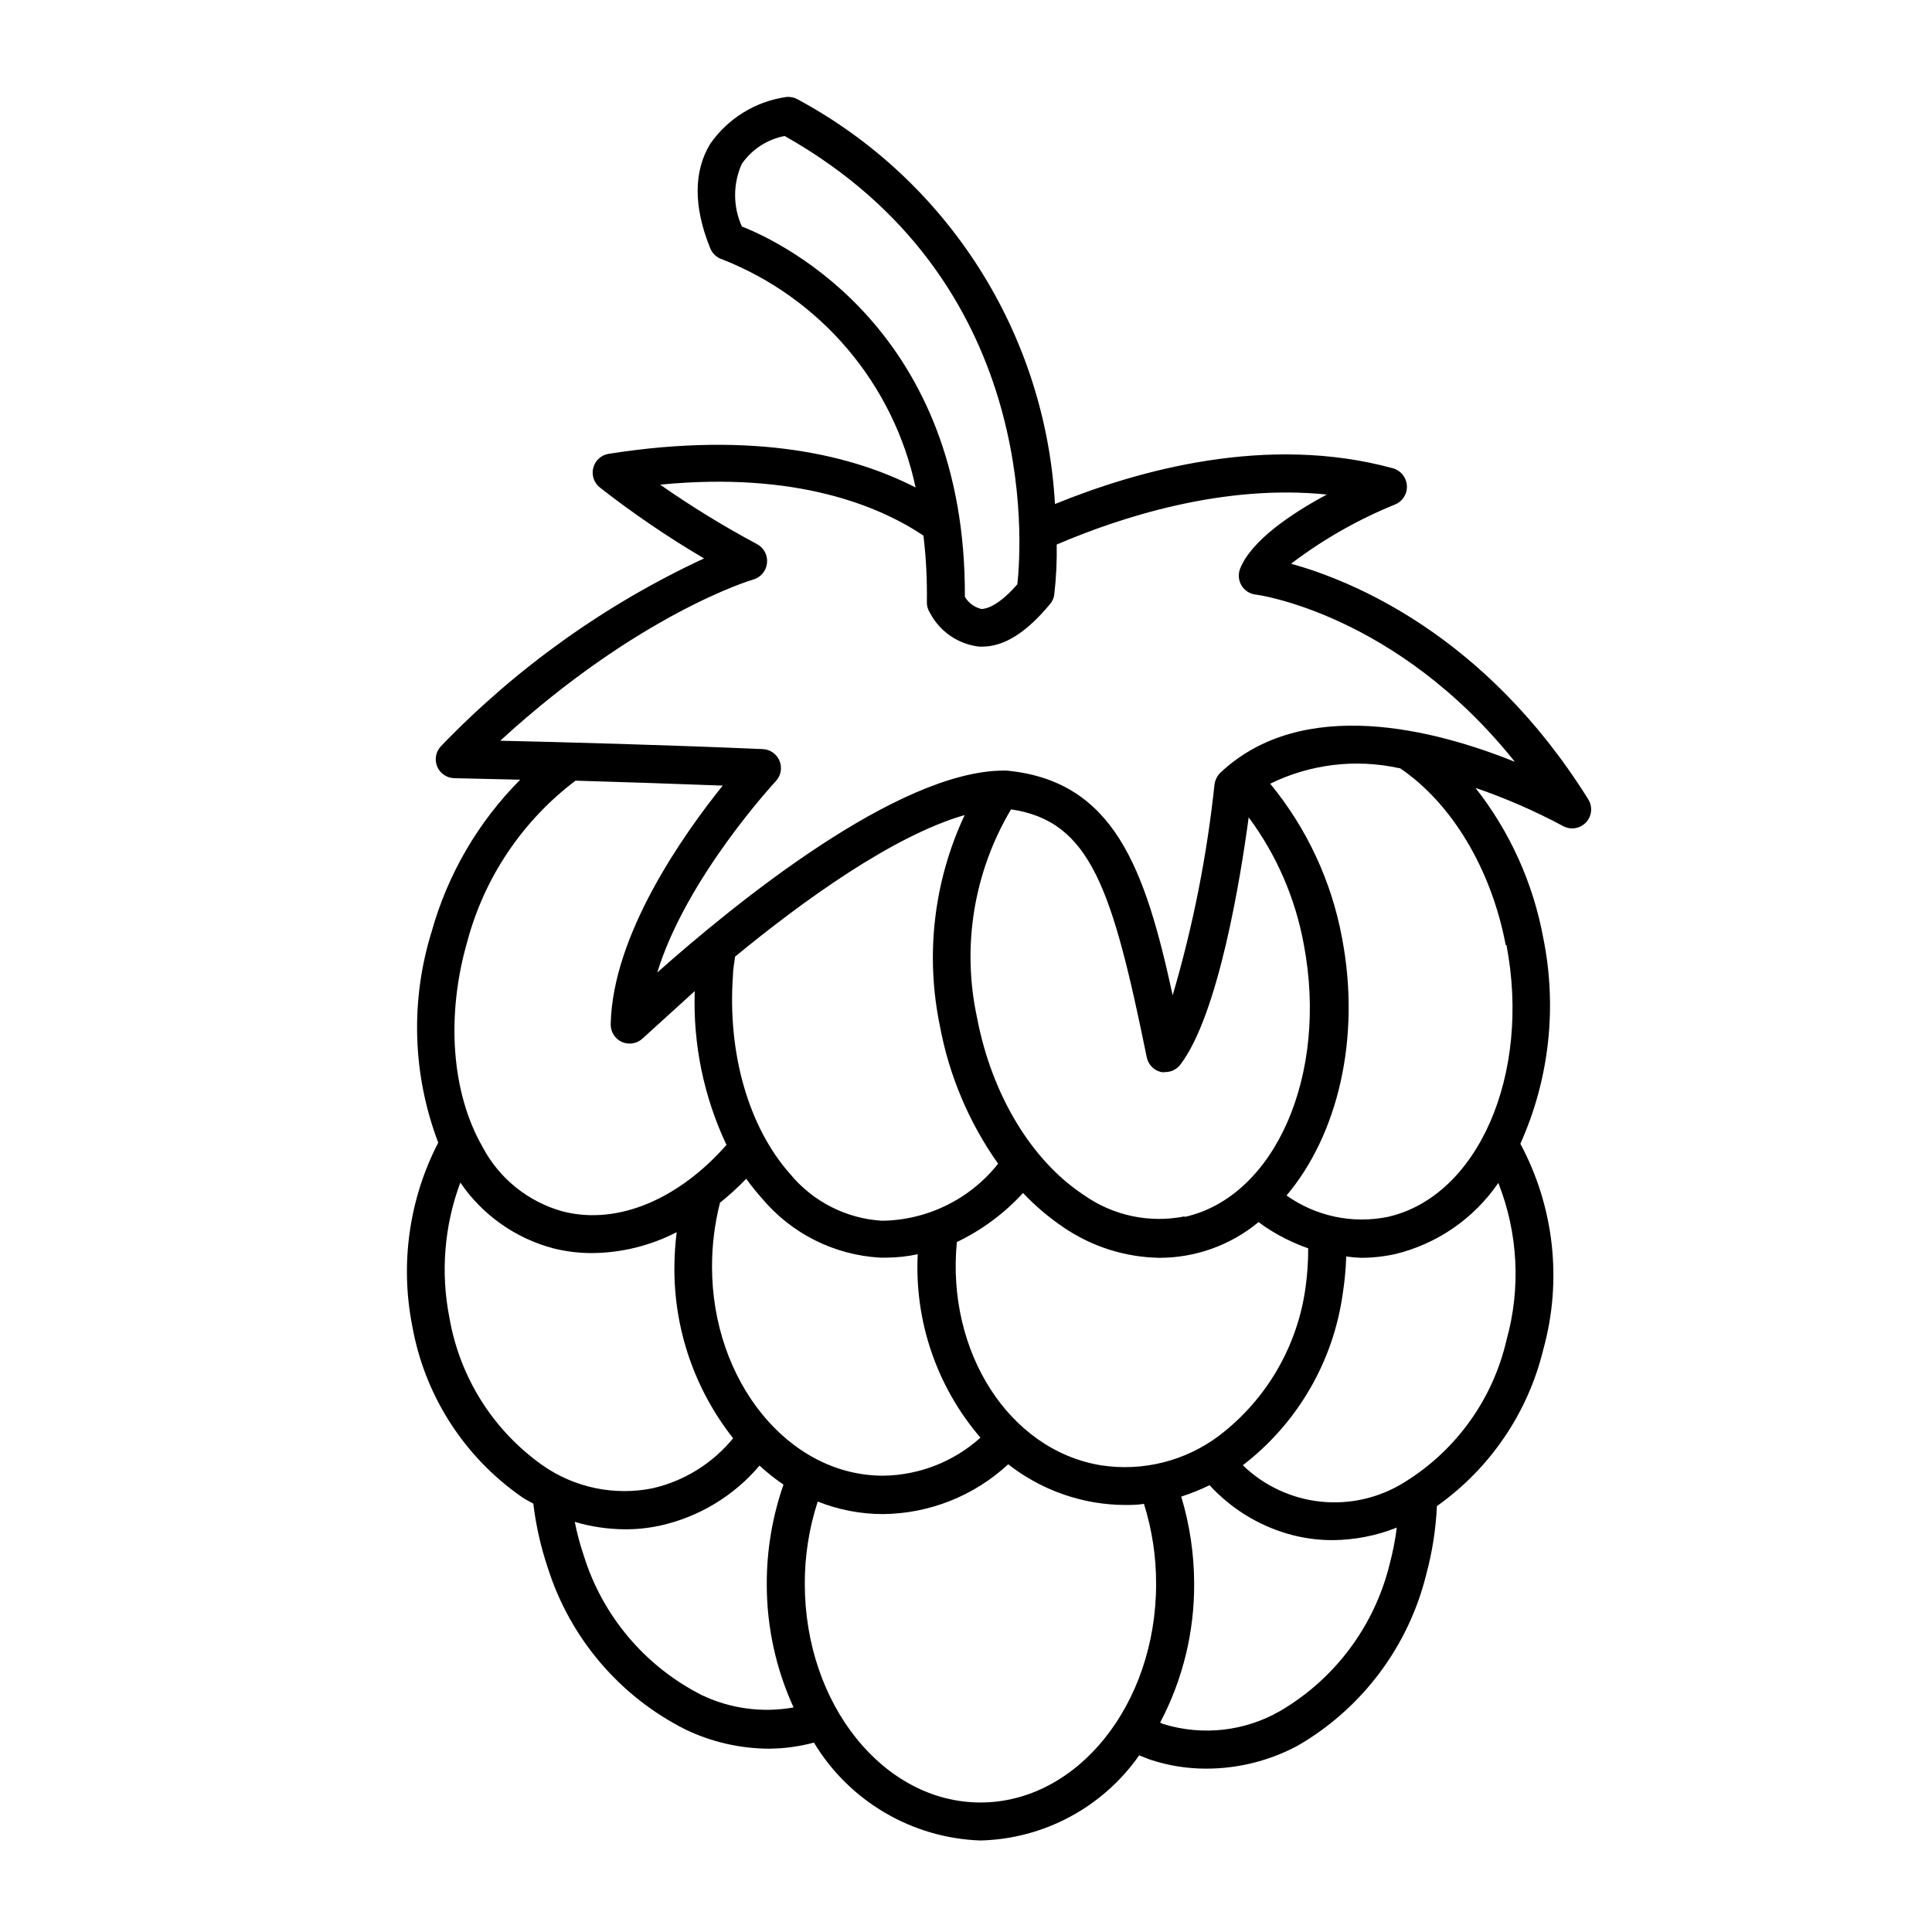 <?xml version="1.0" encoding="UTF-8"?>
<!-- Uploaded to: SVG Repo, www.svgrepo.com, Generator: SVG Repo Mixer Tools -->
<svg fill="#000000" width="800px" height="800px" version="1.1" viewBox="144 144 512 512" xmlns="http://www.w3.org/2000/svg">
 <path d="m253.24 495.32c3.238 18.367 13.664 34.684 28.969 45.344 1.008 0.707 2.066 1.211 3.125 1.812 0.691 5.773 1.973 11.465 3.828 16.977 5.891 18.664 19.082 34.148 36.578 42.926 6.844 3.269 14.328 4.988 21.914 5.039 4.066-0.012 8.113-0.555 12.043-1.613 9.383 15.547 25.984 25.309 44.133 25.945 16.809-0.414 32.426-8.793 42.066-22.57 1.059 0.402 2.168 0.906 3.273 1.258l0.004 0.004c4.652 1.504 9.516 2.266 14.406 2.266 8.531 0.016 16.93-2.098 24.438-6.148 16.996-9.887 29.25-26.25 33.957-45.34 1.594-5.91 2.539-11.973 2.82-18.09 14.117-9.988 24.137-24.754 28.211-41.562 5.043-18.262 2.863-37.766-6.094-54.461 7.691-17.141 9.805-36.258 6.047-54.664-2.684-14.473-8.84-28.078-17.938-39.648 7.965 2.731 15.699 6.102 23.125 10.074 1.992 1.133 4.496 0.781 6.098-0.855 1.621-1.668 1.891-4.227 0.652-6.199-27.355-43.828-62.926-58.035-78.746-62.422 8.465-6.441 17.75-11.727 27.609-15.719 2.004-0.84 3.242-2.871 3.074-5.035-0.137-2.141-1.613-3.961-3.68-4.535-33.449-9.168-67.812 0.605-89.574 9.473-2.535-45.188-28.367-85.809-68.219-107.26-0.918-0.512-1.977-0.723-3.019-0.605-8.156 1.172-15.453 5.68-20.152 12.445-4.383 7.305-4.434 16.574 0 27.559 0.551 1.449 1.738 2.562 3.223 3.023 26.137 10.281 45.379 32.984 51.238 60.457-16.172-8.312-42.219-15.113-81.414-8.918h-0.004c-1.941 0.34-3.508 1.781-4.008 3.688-0.496 1.91 0.164 3.934 1.691 5.18 8.797 6.883 18.035 13.176 27.66 18.84-26.074 12.121-49.684 28.965-69.629 49.676-1.426 1.43-1.859 3.57-1.105 5.441 0.766 1.867 2.566 3.094 4.582 3.125l17.434 0.402c-11.145 11.207-19.227 25.082-23.477 40.305-5.68 18.297-5.059 37.969 1.762 55.871-7.711 14.93-10.145 32.031-6.902 48.52zm76.73 97.891c-15.012-7.598-26.305-20.961-31.285-37.031-0.984-2.902-1.773-5.863-2.367-8.867 4.301 1.273 8.762 1.938 13.25 1.965 3.199 0.02 6.394-0.32 9.52-1.008 10.227-2.301 19.422-7.871 26.199-15.871 1.984 1.84 4.106 3.523 6.348 5.039-2.965 8.504-4.461 17.445-4.434 26.449 0 11.25 2.422 22.367 7.106 32.598-8.254 1.484-16.77 0.34-24.336-3.273zm63.129-177.24c2.445 13.113 7.703 25.543 15.414 36.426-7.473 9.43-18.801 14.984-30.832 15.113-9.484-0.598-18.297-5.106-24.332-12.441-10.984-12.395-16.574-31.992-15.113-52.496 0-1.613 0.352-3.223 0.555-5.039 17.734-14.609 41.867-32.094 60.859-37.535h-0.004c-8.188 17.457-10.488 37.098-6.547 55.973zm64.84 50.383c-9.32 1.867-19-0.191-26.754-5.695-13.805-9.07-24.336-26.551-28.215-46.754h0.004c-4.16-18.941-0.953-38.754 8.965-55.418 21.109 3.125 26.852 21.059 35.973 65.746 0.406 1.934 1.902 3.449 3.828 3.879 0.367 0.055 0.742 0.055 1.109 0 1.57-0.016 3.039-0.758 3.981-2.012 10.078-13.25 15.922-49.375 18.086-65.496 7.391 9.965 12.387 21.496 14.613 33.703 6.547 34.512-7.609 66.855-31.59 72.195zm21.262 2.719c3.57 2.391 7.43 4.32 11.484 5.742 0.012 3.473-0.223 6.941-0.703 10.379-2.137 15.594-10.359 29.707-22.875 39.25-8.98 6.769-20.324 9.605-31.438 7.859-24.383-4.082-40.91-30.23-38.09-59.148h0.004c6.617-3.176 12.57-7.586 17.531-13 3.219 3.406 6.801 6.445 10.68 9.07 7.519 5.144 16.383 7.965 25.492 8.109 9.586-0.008 18.867-3.356 26.25-9.469zm-137.44-12.695c1.25 1.75 2.598 3.434 4.031 5.039 7.82 9.426 19.207 15.176 31.438 15.867h1.812c2.746-0.023 5.481-0.324 8.164-0.906-0.898 17.738 5.055 35.145 16.625 48.617-7.09 6.383-16.258 9.965-25.797 10.078-25.191 0-45.344-25.191-45.344-55.418h0.004c-0.004-5.711 0.707-11.398 2.113-16.93 2.453-1.961 4.777-4.082 6.953-6.348zm62.07 165.3c-25.645 0-46.551-25.996-46.551-57.938-0.023-7.41 1.133-14.773 3.426-21.816 5.512 2.195 11.395 3.324 17.328 3.324 12.309-0.129 24.125-4.832 33.152-13.199 6.637 5.195 14.465 8.656 22.773 10.078 2.695 0.457 5.426 0.695 8.16 0.703 1.715 0 3.375 0 5.039-0.301 2.156 6.863 3.242 14.016 3.223 21.211 0 31.941-20.855 57.938-46.551 57.938zm108.42-63.078c-4.031 16.336-14.5 30.344-29.02 38.844-9.402 5.398-20.629 6.641-30.984 3.426l-0.805-0.352c5.984-11.332 9.082-23.965 9.02-36.777-0.008-7.836-1.16-15.629-3.426-23.125 2.57-0.824 5.078-1.836 7.504-3.023 5.574 6.074 12.699 10.516 20.605 12.848 3.914 1.145 7.969 1.723 12.043 1.711 5.816-0.047 11.574-1.172 16.977-3.324-0.418 3.297-1.059 6.562-1.914 9.773zm30.984-59.449c-3.609 15.648-13.336 29.199-27.004 37.633-6.617 4.16-14.438 5.981-22.211 5.168s-15.051-4.211-20.664-9.648c14.492-11.121 24.016-27.504 26.504-45.598 0.5-3.219 0.801-6.465 0.906-9.723 1.336 0.195 2.68 0.312 4.027 0.352 3.035-0.012 6.059-0.348 9.02-1.008 11.098-2.707 20.805-9.418 27.258-18.84 5.242 13.281 6.004 27.91 2.164 41.664zm0-104.69c6.551 34.359-7.609 66.703-31.539 72.043-9.32 1.875-19-0.184-26.75-5.691 13.504-15.973 19.801-41.613 14.711-68.215-2.777-15.031-9.332-29.109-19.043-40.91 10.574-5.188 22.598-6.644 34.105-4.133h0.25c13.707 9.223 24.234 26.703 28.066 46.906zm-202.63-190.44c-2.391-5.281-2.391-11.34 0-16.625 2.672-3.84 6.742-6.481 11.336-7.356 67.512 38.039 62.875 107.66 61.668 118.8-5.34 6.098-8.465 6.5-9.523 6.551-1.836-0.441-3.414-1.602-4.383-3.223 0.305-70.082-47.559-93.609-59.098-98.145zm-64.031 136.28c36.727-33.703 66.754-42.672 67.059-42.723h-0.004c1.984-0.566 3.418-2.281 3.629-4.332 0.246-2.059-0.793-4.059-2.621-5.039-8.871-4.742-17.449-10.008-25.691-15.77 36.074-3.527 58.039 5.644 69.777 13.504 0.699 5.848 1 11.742 0.906 17.633-0.02 1 0.262 1.98 0.805 2.82 2.598 4.965 7.484 8.324 13.051 8.969h0.805c5.793 0 11.688-3.68 17.984-11.285 0.609-0.695 0.996-1.555 1.109-2.469 0.52-4.414 0.738-8.859 0.656-13.301 17.027-7.305 44.184-16.07 71.59-13.25-9.422 5.039-20.152 12.293-23.023 19.75-0.527 1.43-0.379 3.023 0.402 4.332 0.789 1.328 2.144 2.219 3.68 2.418 0.453 0 37.383 5.039 68.77 44.336-21.059-8.516-56.176-17.684-78.039 2.871-0.852 0.84-1.402 1.938-1.562 3.121-2.008 18.922-5.719 37.621-11.086 55.875-7.305-33.555-15.469-56.828-44.031-59.551h-0.656c-28.266 0-71.691 35.57-91.895 53.504 7.707-25.191 31.137-50.383 31.438-50.734 1.332-1.441 1.707-3.523 0.957-5.34-0.742-1.816-2.473-3.035-4.434-3.121-24.184-1.059-53.453-1.867-69.574-2.219zm-8.719 53.152c4.551-16.988 14.637-31.969 28.668-42.57 11.941 0.352 25.797 0.805 38.996 1.309-10.43 13-29.223 39.551-29.676 63.277-0.027 2.027 1.164 3.875 3.023 4.688 1.867 0.801 4.031 0.402 5.492-1.008 0 0 5.543-5.039 13.754-12.496-0.48 14.062 2.402 28.035 8.414 40.758-12.445 14.156-28.617 21.41-43.379 17.633-9.176-2.531-16.891-8.75-21.312-17.18-8.211-14.359-9.672-34.711-3.981-54.41zm-1.863 63.934c5.848 8.586 14.594 14.773 24.637 17.43 3.297 0.832 6.68 1.254 10.078 1.262 7.871-0.031 15.625-1.93 22.621-5.543-0.383 3.078-0.586 6.172-0.605 9.27-0.117 16.445 5.375 32.438 15.566 45.344-5.438 6.66-12.934 11.32-21.312 13.25-10.164 2.059-20.727-0.145-29.219-6.094-13.043-9.234-21.902-23.254-24.637-38.996-2.398-12.008-1.402-24.449 2.871-35.922z"/>
</svg>